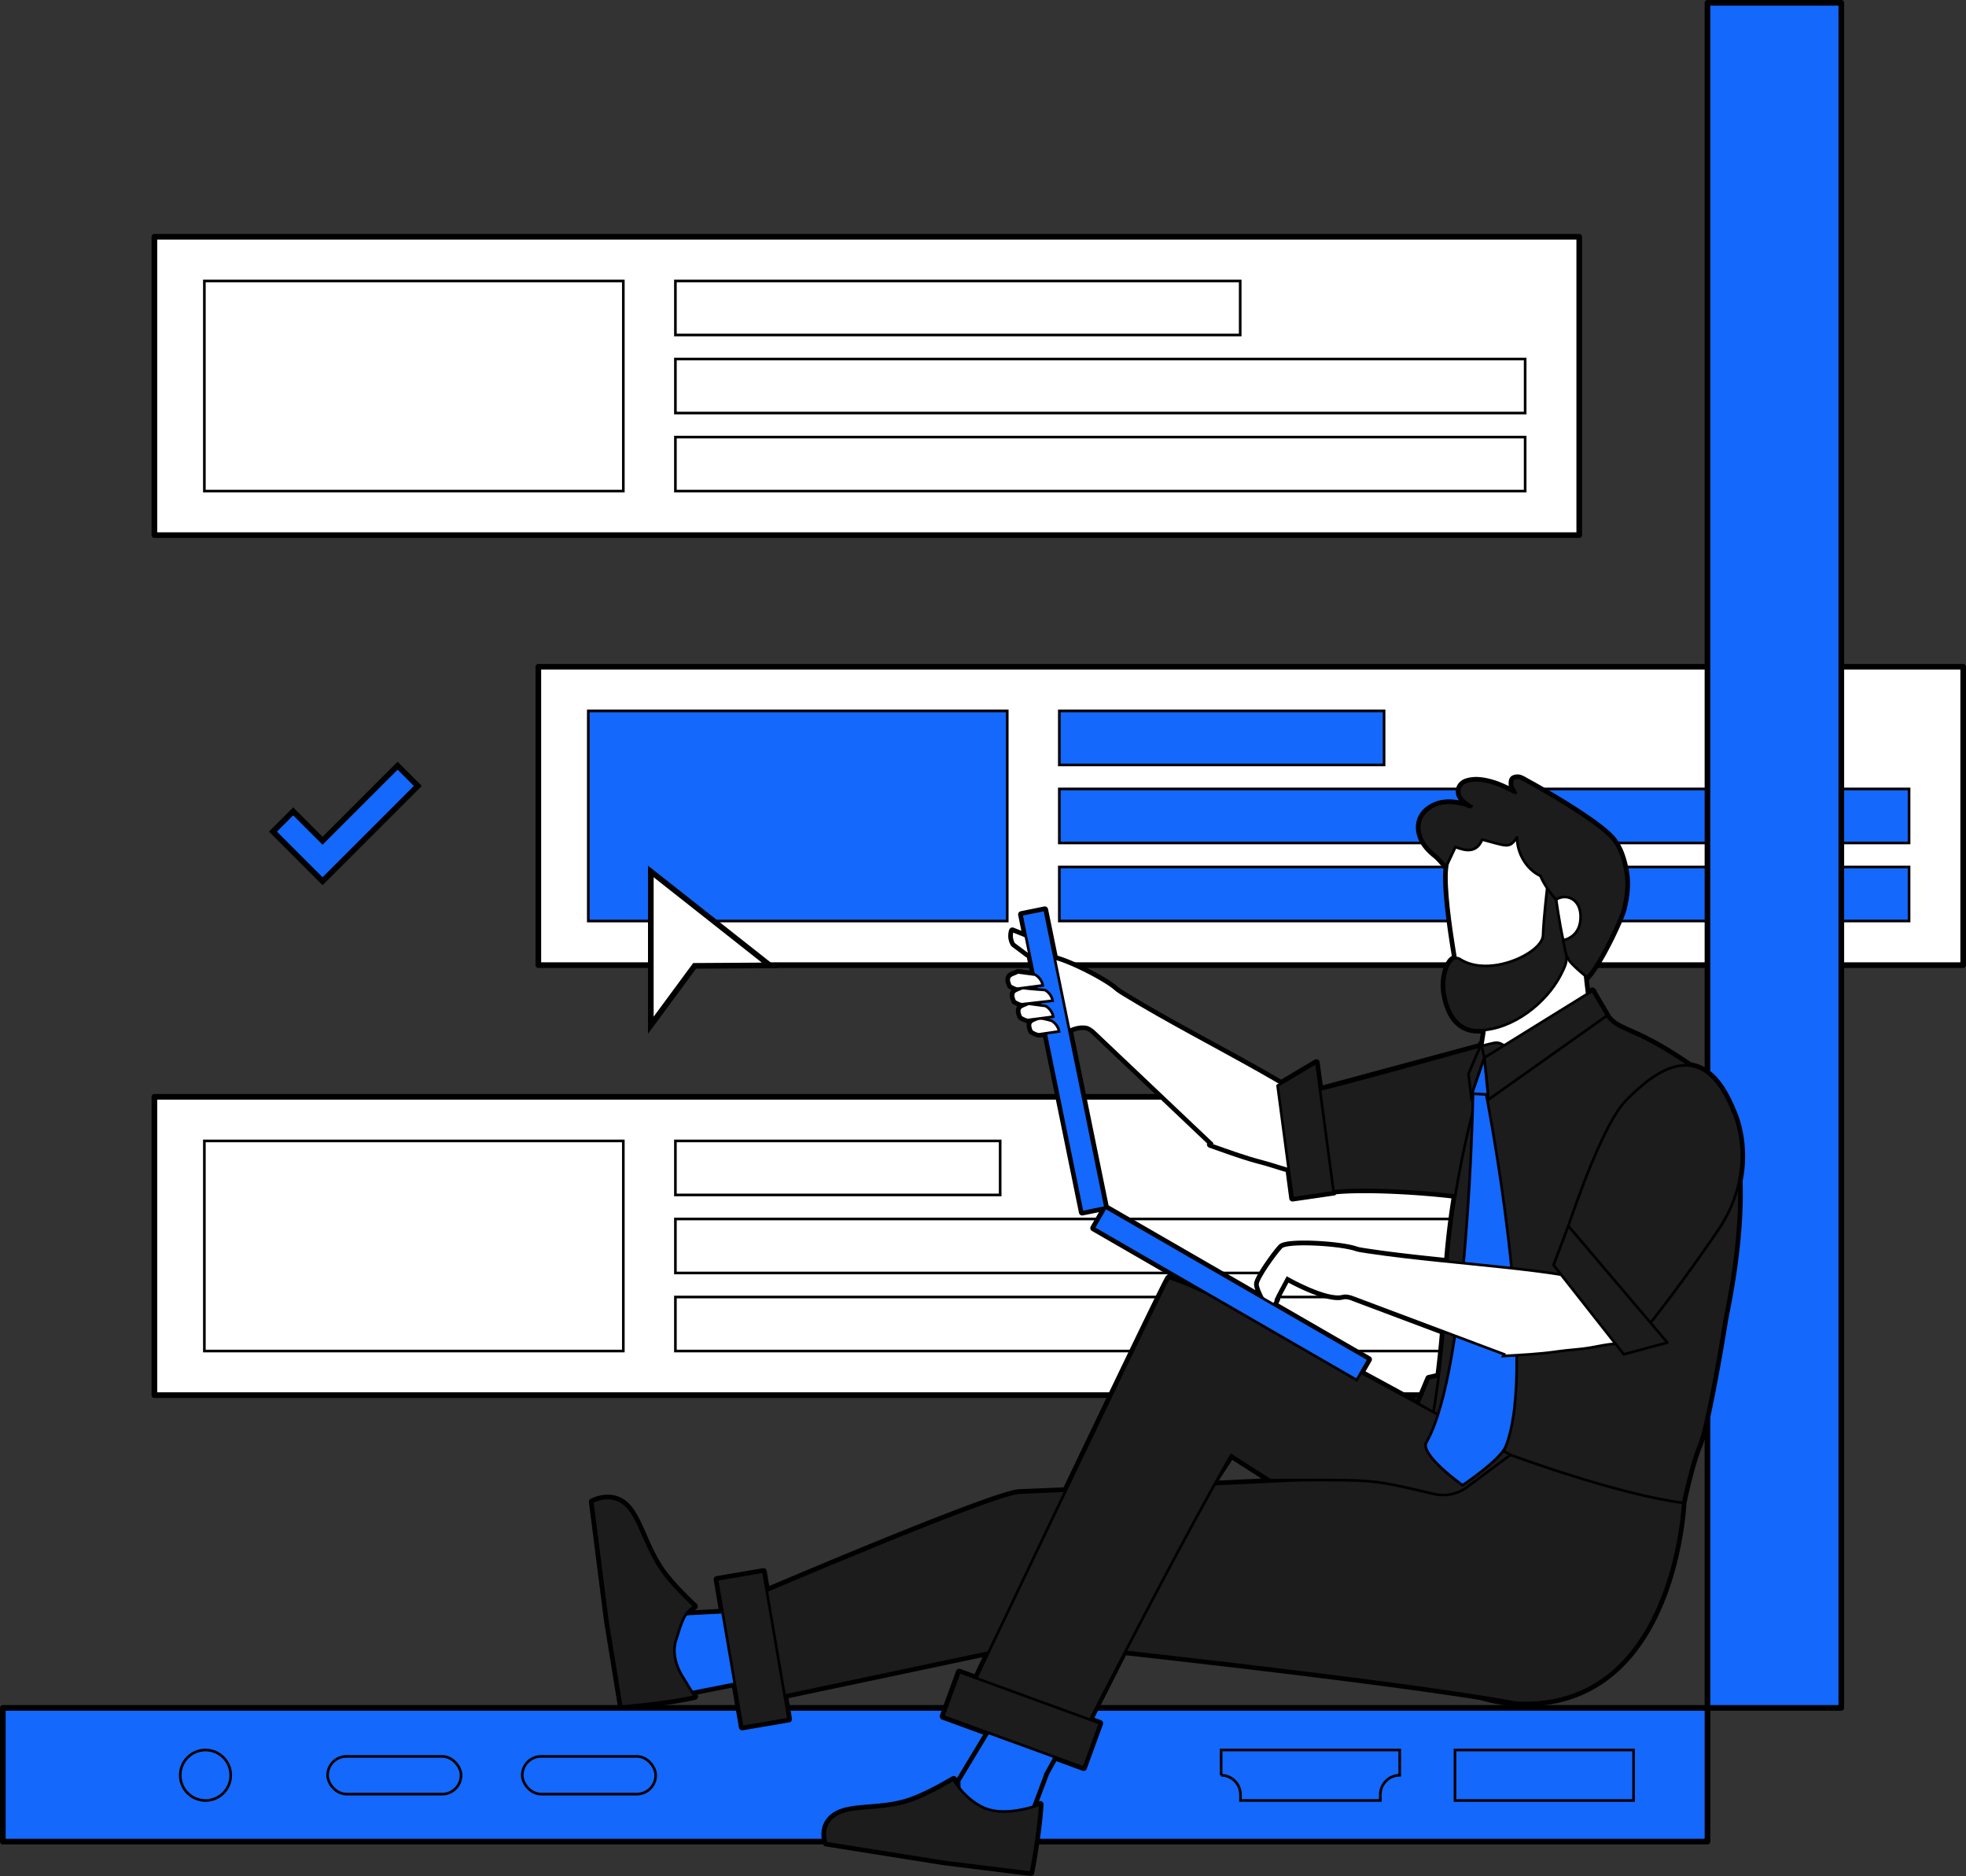 <svg xmlns="http://www.w3.org/2000/svg" viewBox="0 0 887.14 846.33"><rect x="0" y="0" width="887.14" height="846.33" fill="#333333" stroke="none"/><style><![CDATA[.N{stroke-width:1.19}.O{fill:#1468fb}.P{stroke-linejoin:round}.Q{fill:#fff}.R{stroke-miterlimit:10}.S{fill:#1c1c1c}.T{stroke-width:2.55}]]></style><g stroke="#000"><g class="Q"><path d="M69.67 106.82h642.95v134.59H69.67z" class="P T"/><g class="N R"><path d="M92.22 126.76h189.05v94.79H92.22zm212.55 0h254.86v24.37H304.77z"/><use href="#B"/><use href="#B" y="35.21"/></g><path d="M242.92 300.81h642.95V435.4H242.92z" class="P T"/></g><path d="M265.46 320.72h189.05v94.79H265.46zm212.55 0h146.54v24.37H478.01zm0 35.2h383.44v24.37H478.01zm0 35.21h383.44v24.37H478.01z" class="N O R"/><g class="Q"><path d="M69.67 494.81h642.95V629.4H69.67z" class="P T"/><g class="N R"><path d="M92.22 514.71h189.05v94.79H92.22zm212.55 0h146.54v24.37H304.77z"/><use href="#B" y="387.95"/><use href="#B" y="423.16"/></g></g></g><path d="M293.68 393.13l53.73 42.39-33.97.21-19.76 26.79v-69.39z" class="Q"/><path d="M294.95 395.76l48.82 38.51-30.98.19-17.84 24.19v-62.88m-2.55-5.26v75.88l4.6-6.23L314.08 437l29.7-.18 7.27-.04-5.71-4.5-48.82-38.51-4.12-3.25h0z"/><path d="M123.17 375.17l9.13-9.13 13.26 13.26 33.85-33.86 9.14 9.13-42.99 42.99-22.39-22.39z" class="O"/><path d="M179.41 347.24l7.33 7.33-41.19 41.19-20.59-20.59 7.33-7.33 13.26 13.26 33.86-33.86m0-3.6l-1.8 1.8-32.06 32.06-11.46-11.46-1.8-1.8-1.8 1.8-7.33 7.33-1.8 1.8 1.8 1.8 20.59 20.59 1.8 1.8 1.8-1.8 41.19-41.19 1.8-1.8-1.8-1.8-7.33-7.33-1.8-1.8h0z"/><g stroke="#000"><g class="O P T"><path d="M770.49 830.81H1.28v-60.33h769.21z"/><path d="M770.48 770.48V1.27h60.4v769.21z"/></g><g class="N R O"><path d="M737.14 812.27h-80.59v-22.78h80.59z"/><rect x="147.82" y="792.37" width="60.22" height="17.02" rx="8.51" transform="matrix(-1 0 0 -1 355.87 1601.76)"/><rect x="235.65" y="792.37" width="60.22" height="17.02" rx="8.51" transform="matrix(-1 0 0 -1 531.53 1601.76)"/><path d="M551.02,800.88v-11.39h80.59v11.39c-4.83,0-8.75,3.92-8.75,8.75v2.64h-63.1v-2.64c0-4.83-3.92-8.75-8.75-8.75Z"/></g><circle cx="92.72" cy="800.88" r="11.39" class="N O"/><path d="M781.96 501.33c-5.55-13.9-12.3-19.65-19.34-20.58-26.22-18.08-31.81-14.74-37.6-22.5l.14-.1-6.61-11.17-2.33 1.44c-.38-2.83-.7-5.58-.96-8.25l.89.72c5.83-6.26 15.33-26.42 16.41-31.06 1.3-5.55 2.03-11.13.97-16.83-.96-5.16-2.55-10.53-5.94-14.53-7.26-8.57-37.06-25.02-37.81-25.4-1.36-.68-2.63-1.63-4.06-2.07-.88-.27-2.25-.12-2.91.43-.56.47-.62 1.8-.53 2.71.08.81.65 1.58 1.03 2.34.21.42.49.79.74 1.19-.61-.03-1.01-.23-1.41-.44-4.74-2.49-9.62-4.66-15.01-5.15-1.93-.18-4.05-.02-5.87.59-3.65 1.24-4.45 5.22-1.77 7.98.92.95 2.03 1.71 3.08 2.53.28.22.66.33.99.49l-.65.45c-1.1-.38-2.18-.86-3.3-1.14-4.84-1.18-9.64-1.42-14.15 1.19-4.99 2.89-6.77 7.96-4.74 13.36 1.31 3.48 3.75 6.04 6.62 8.33 1.52 1.21 2.74 2.82 4.1 4.24l.94.19c.07-.14.13-.28.2-.43-.09.67-.17 1.35-.24 2.07-.81 8.49 1.47 25.44 3.96 40.3-3.53.6-5.98 8.68-5.01 15.3 1.15 7.84 4.87 17.51 15.73 17.26.8-.02 1.61-.08 2.41-.16l-1.12 7.15-.24.06-.18-.81-.41.96-72.36 19.54-1.63-12.19-15.89 9.45c-20.14-11.94-49.01-26.56-69.83-39.3-2.63-1.59-3.99-2.44-4.75-3.14-4.45-4.08-20.4-12.28-27.58-13.99l-4.48-21.95-10.55 2.15 1.99 9.75-6.08-2.4s-1.17 3 .69 5.93l6.2 4.65a8.49 8.49 0 0 1 .88.05l1.85 9.05-7.06-.94c-2.5 1.39-5.7 1.11-3.42 6.03 1.42.76 2.59 1.37 3.42 1.29.4-.04 1.01-.11 1.73-.2-2.47 1.27-5.42 1.14-3.2 5.92 1.42.76 2.59 1.37 3.42 1.29 1.14-.11 4.54-.5 7.67-.86l.28 1.35-5.18-.7c-2.5 1.39-5.7 1.11-3.42 6.03 1.42.77 2.59 1.37 3.42 1.29.79-.07 2.38-.27 4.11-.5-2.33 1.02-4.72 1.23-2.66 5.67 1.42.76 2.59 1.37 3.42 1.29.68-.06 1.74-.2 2.9-.37l16.47 80.67 10.55-2.15-16.34-80.02c2.23-1.04 4.69-1.75 7.32-1.41 1.3.17 2.98 1.21 4.4 2.7l52.5 49.75-.64.59c7.74 2.72 15.39 5.57 23.39 7.64 4.05 1.05 7.98 2.47 12.01 3.57l1.73 13.02 18.55-2.7-.06-.46c14.41-1.52 40.32.14 54.93 1.96-1.52 9.39-2.81 19.47-3.58 29.75-12.48-1.28-24.87-2.62-35.64-4.25-3.04-.44-4.62-.7-5.6-1.04-6.81-2.43-31.12-3.9-33.76-1.13-2.64 2.76-10.82 14.12-10.72 16.73.05 1.27 1.11 3.83 2.37 6.23l-70.88-40.92-5.38 9.31 51.15 29.53c-7.75-3.59-13.81-6.09-17.29-6.98-.43-.11-23.73 48.35-46.46 95.88l-20.87.87c-10.14.42-92.08 34.96-114.05 44.29l-1.48-8.66-20.97 3.59 2.52 14.73-16.38.87c.94-1.31 2.1-2.43 3.73-3.48-5.59-5.25-12.23-12.05-15.91-17.81-7.17-11.21-9.4-23.22-15.81-28.47s-14.44-.9-14.44-.9l6.8 53.61 6.3 38.8s20.5-1.6 33.18-4.55l-1.2-1.96 19.26-3.8 3.34 19.54 20.97-3.59-1.81-10.59 91.95-19.42-5.53 11.6-7.66-2.79-7.29 19.99 20.34 7.41-13.11 21.71.06 3.13c-1.46-1.83-2.34-3.32-2.51-3.87-6.61 3.9-15 8.37-21.56 10.29-12.77 3.74-25.27 1.4-32.11 6.08-6.83 4.68-3.83 12.43-3.83 12.43l53.36 8.49 39.01 4.82s3.48-17.83 4.2-30.83c0 0-1.19.47-3.12 1.06l5.72-15.19 3.98-7.16 13.01 4.74 7.29-19.99-4.54-1.65 15.49-30.65c44.85 4.98 117.64 13.42 161.03 20.32 4.67 1.34 9.19 2.25 13.42 2.59a84.17 84.17 0 0 0 2.69.16.22.22 0 0 1 .08.01h0c71.28 3.27 75.07-90.23 75.07-90.23s3.59-17.48 7.23-25.98 10.58-50.14 11.48-56.12c.53-3.53 7.61-33.98 6.61-63.16 3.7-18.11-2.87-31.42-2.87-31.42zm-320.31-55.59l5.88-.78.28 1.38c-2.13-.17-4.66-.4-6.16-.6zm8.22 13.67c.2-.03.4-.05.6-.08l.04.2-.64-.12zm104.99 129.2a37.62 37.62 0 0 0 1.33-2.58c-2.51 3.63 4.62-9.43 4.62-9.43s17.82 10.16 25.04 8.16c1.27-.35 3.21-.05 5.1.78l40.34 15.15c-.58 7.15-1.31 13.86-2.1 20.08l-4.49 1.04-4.8 11.47-25.79-14.01 3.46-5.99-42.73-24.67zm-19.31 67.91l17.61 11.23c18.72 0 22.25-1.5 31.76-.94l-57.7 2.76c1.46-2.6 6.97-10.72 8.33-13.05z" fill="none" stroke-width="3" class="P"/><g class="N R"><path d="M601.78 508c-.86-10.38-58.54-37.09-93.5-58.48-2.63-1.59-3.99-2.44-4.75-3.14-5.33-4.88-27.16-15.69-30.66-14.17-.24.1-.52.24-.83.39 2.42 7.1 5.42 14 7.42 21.25.87 3.14 1.95 7.38 2.02 11.39 2.5-1.32 5.33-2.33 8.39-1.94 1.3.17 2.98 1.21 4.4 2.7l52.5 49.75-.64.59c7.74 2.72 15.39 5.57 23.39 7.64 4.99 1.29 9.8 3.15 14.83 4.28 3.47.78 6.92 1.41 10.25 2.54 4.66-10.47 7.53-18.81 7.19-22.81z" class="Q"/><path d="M599.83,729.18s49.61,36.33,81.86,38.88c73.95,5.86,77.83-90.06,77.83-90.06l-74.28-65.59-40.51,9.38-44.89,107.38Z" class="S"/><path d="M338.89 758.15l8.77-.59 1.32-31.48-42.36 2.25-10.88 7.37 2.8 17.51 12.56 10.43 27.79-5.49z" class="O"/><g class="S"><path d="M313.4 724.69c-4.98 3.24-5.72 7.02-8.38 15.33s3.2 16.68 3.2 16.68l5.3 8.66c-12.68 2.95-33.18 4.55-33.18 4.55l-6.3-38.8-6.8-53.61s8.03-4.35 14.44.9 8.65 17.25 15.81 28.47c3.68 5.76 10.32 12.56 15.91 17.81h0zm348.47-60.98s-58.74 3.73-201.84 9.64c-11.72.48-119.47 46.6-119.47 46.6l8.58 46.05 118.85-25.1s159.72 16.76 216.45 27.34"/><path d="M334.903 779.113l-11.39-66.563 20.975-3.589 11.39 66.563z"/></g></g><g class="P Q N"><path d="M668.53,473.61l4.77-30.47,41.24-16.84c-.07,10.09,1.47,22.04,3.69,35.26,2.86,17.02-9.89,19.63-5.37,30.83-23.73-3.49-45.36-13.03-44.34-18.78Z"/><path d="M662 371.5s-7.53 3.4-9.15 20.45 9.18 68.12 9.18 68.12l12.39-1.85s31.7-6.2 32.8-31.85c0 0 8.82-1.11 8.99-12.42.12-7.86-6.02-8.2-6.02-8.2S724.4 378.94 662 371.5z"/></g><g class="S N"><path d="M698.18,400.44s-1.64,13.7-1.91,21.57c-.28,7.87-24.07,19.26-37.41,10.73-4.56-2.92-8.2,6.97-7.05,14.82,1.15,7.84,4.87,17.51,15.73,17.26,15.22-.35,30.21-12.43,36.64-24.78,3.75-7.2,3.03-7.58,1.2-15.89-1.82-8.31-3.18-18.37-3.18-18.37l-4.02-5.34Z" class="P"/><path d="M645.97 364.18c4.51-2.61 9.31-2.37 14.15-1.19 1.13.28 2.2.75 3.3 1.14l.65-.45c-.33-.16-.71-.26-.99-.49-1.05-.82-2.16-1.58-3.08-2.53-2.68-2.76-1.88-6.74 1.77-7.98 1.82-.62 3.94-.77 5.87-.59 5.39.49 10.27 2.66 15.01 5.15.4.21.8.42 1.41.44-.25-.4-.53-.77-.74-1.19-.39-.77-.96-1.53-1.03-2.34-.09-.91-.03-2.24.53-2.71.66-.55 2.03-.7 2.91-.43 1.43.44 2.7 1.39 4.06 2.07.75.38 30.55 16.83 37.81 25.4 3.39 4 4.98 9.37 5.94 14.53 1.06 5.7.33 11.27-.97 16.83-1.08 4.63-10.57 24.8-16.41 31.06-3.38-2.71-5.03-4.28-6.97-6.24-2.81-2.84-2.71-5.54-3.82-10.5.94-.2 3.44-.83 5.4-3.09 1.39-1.6 2.49-4.02 2.46-7.65-.07-8.1-6.62-10.4-11.03-7.63 0 0-4.43-4.45-7.14-10.66-5.98-2.81-10.47-9.76-10.53-17.39-2.31 3.52-3.55 4.1-7.17 3.28-2.84-.64-5.63-1.49-8.53-2.27-2.5 5.98-7.09 5.28-12.07 3.38l-3.88 8.2-.94-.19c-1.36-1.43-2.57-3.03-4.1-4.24-2.87-2.29-5.31-4.85-6.62-8.33-2.03-5.4-.26-10.48 4.74-13.36z" class="P"/><g class="R"><path d="M594.08,516.23c-1.74-7.01-4.07-14-2.33-21.24.22-.91.2-1.74,0-2.48,29.16-7.03,79.91-22.05,83.32-22.12,4.49-.08,7.62,6.25,7.62,6.25-1.23,10.95-15.77,64.59-15.77,64.59-5.54-2.27-52.33-6.47-69.38-3.21-.75-7.32-1.69-14.64-3.46-21.79Z"/><path d="M722.6 454.4l-53.87 32.27s-14.61 46.29-16.23 93.3-10.44 80.33-11.28 88.51l40.35-12.14S729.61 674.2 759.5 678c0 0 3.59-17.48 7.23-25.98s10.58-50.14 11.48-56.12 20.64-89.37-12.14-112.73c-33.02-23.53-36.13-15.35-43.48-28.77z"/><path d="M718.56 446.97l-48.78 30.21 1.88 18.88 53.51-37.91-6.61-11.18z"/><path d="M668.4 471.06l1.38 6.12-5.93 17.38-1.2-10.17 5.75-13.33z"/></g><path d="M576.5 489.78l17.5-10.41 7.81 58.52-18.56 2.69-6.75-50.8z" class="P"/></g><path d="M669.78,477.18l-5.93,17.38s2.53,3.92,7.75.88l-1.82-18.27Z" stroke-linejoin="bevel" class="N O"/><g class="R N"><path d="M463.71 430.52l-6.2-4.65c-1.86-2.94-.69-5.93-.69-5.93l10.47 4.2c.76.34 1.49 1.44 2.35 2.8-.42 5.41-3.07 3.6-5.94 3.58z" class="Q"/><path d="M472.01 799.87l4.28-7.68-25.7-18.23-17.81 29.49.26 13.14 16.22 7.18 15.58-4.86 7.17-19.04z" class="O"/><g class="S"><path d="M430.33 802.72c.44 1.44 5.64 9.21 13.59 12.81 10.14 4.6 25.49-1.53 25.49-1.53-.72 13-4.2 30.83-4.2 30.83l-39.01-4.82-53.36-8.49s-3-7.75 3.83-12.43 19.33-2.34 32.11-6.08c6.56-1.92 14.95-6.39 21.56-10.29h0zm251.25-146.38s-131.56-73.97-154.21-79.75c-.84-.22-89.63 186.34-89.63 186.34l47.12 26.71s46.7-91.84 70.69-133.13l17.61 11.23c48.05 0 43.51-.87 73.88 6.24a18.26 18.26 0 0 0 14.45-2.7l20.08-14.94z"/><path d="M489.068 797.44l-63.445-23.13 7.289-19.993 63.445 23.13z"/></g><path d="M488.309 546.875l-27.421-134.299 10.542-2.153 27.421 134.299z" class="O"/><g class="Q"><path d="M468.96 459.27c2.74.4 5.46 1.2 5.46 1.2 3.06 1.65 3.5 4.84 3.5 4.84l-8.96 1.29c-.83.08-2.01-.52-3.42-1.29-2.28-4.92.91-4.64 3.42-6.03z"/><use href="#C"/><path d="M461.33 445.7c2.74.4 10.18.93 10.18.93 3.06 1.65 3.5 4.84 3.5 4.84l-13.68 1.56c-.83.08-2.01-.52-3.42-1.29-2.28-4.92.91-4.64 3.42-6.03z"/><use href="#C" x="-4.72" y="-14.13"/></g><path d="M664.68 493.41s-2.03 124.24-21.03 157.28c-3.16 5.49 16.33 19.36 16.33 19.36s16.87-11.3 19.36-17.3c15.26-36.77-8.7-159-8.7-159l-5.95-.34z" class="O"/><path d="M781.96,501.33s12.57,25.42-6.82,53.84c-10.05,14.73-21.92,31.14-32.46,44.23-2.69-2.92-4.91-6.26-7.5-9.29-3.16-3.71-6.61-7.13-9.68-10.92-5.98-7.39-13.07-13.68-19.7-20.45,6.02-18.25,18.15-52.32,27.88-62.26,14.51-14.83,34.9-28.68,48.28,4.86Z" class="S"/><path d="M576.2 586.02c-1.03 2.18-1.96 3.65-2.72 5.01-1.67-1.03-5.98-8.99-6.08-11.59s8.08-13.96 10.72-16.73c2.64-2.76 26.95-1.29 33.76 1.13.97.35 2.56.6 5.6 1.04 40.53 6.12 104.06 8.31 108.88 17.54 1.86 3.55 2.46 12.35 2.24 23.81-3.51.26-6.94 1.01-10.43 1.65-5.07.92-10.23 1.07-15.32 1.82-8.18 1.2-16.33 1.55-24.52 2.05l.37-.79-67.71-25.43c-1.89-.83-3.84-1.13-5.1-.78-7.22 2-25.04-8.16-25.04-8.16s-7.13 13.06-4.62 9.43" class="Q"/></g><path d="M732.72 610.98l19.67-5.29-44.69-52.62-6.68 17.64 31.7 40.27z" class="N P S"/><path d="M498.878 544.739l118.706 68.535-5.375 9.31-118.706-68.535z" class="N O R"/></g><defs ><path id="B" d="M304.77 161.97h383.44v24.37H304.77z"/><path id="C" d="M464.09 452.81l7.68 1.02c3.06 1.65 3.5 4.84 3.5 4.84l-11.18 1.47c-.83.08-2.01-.52-3.42-1.29-2.28-4.92.91-4.64 3.42-6.03z"/></defs></svg>
